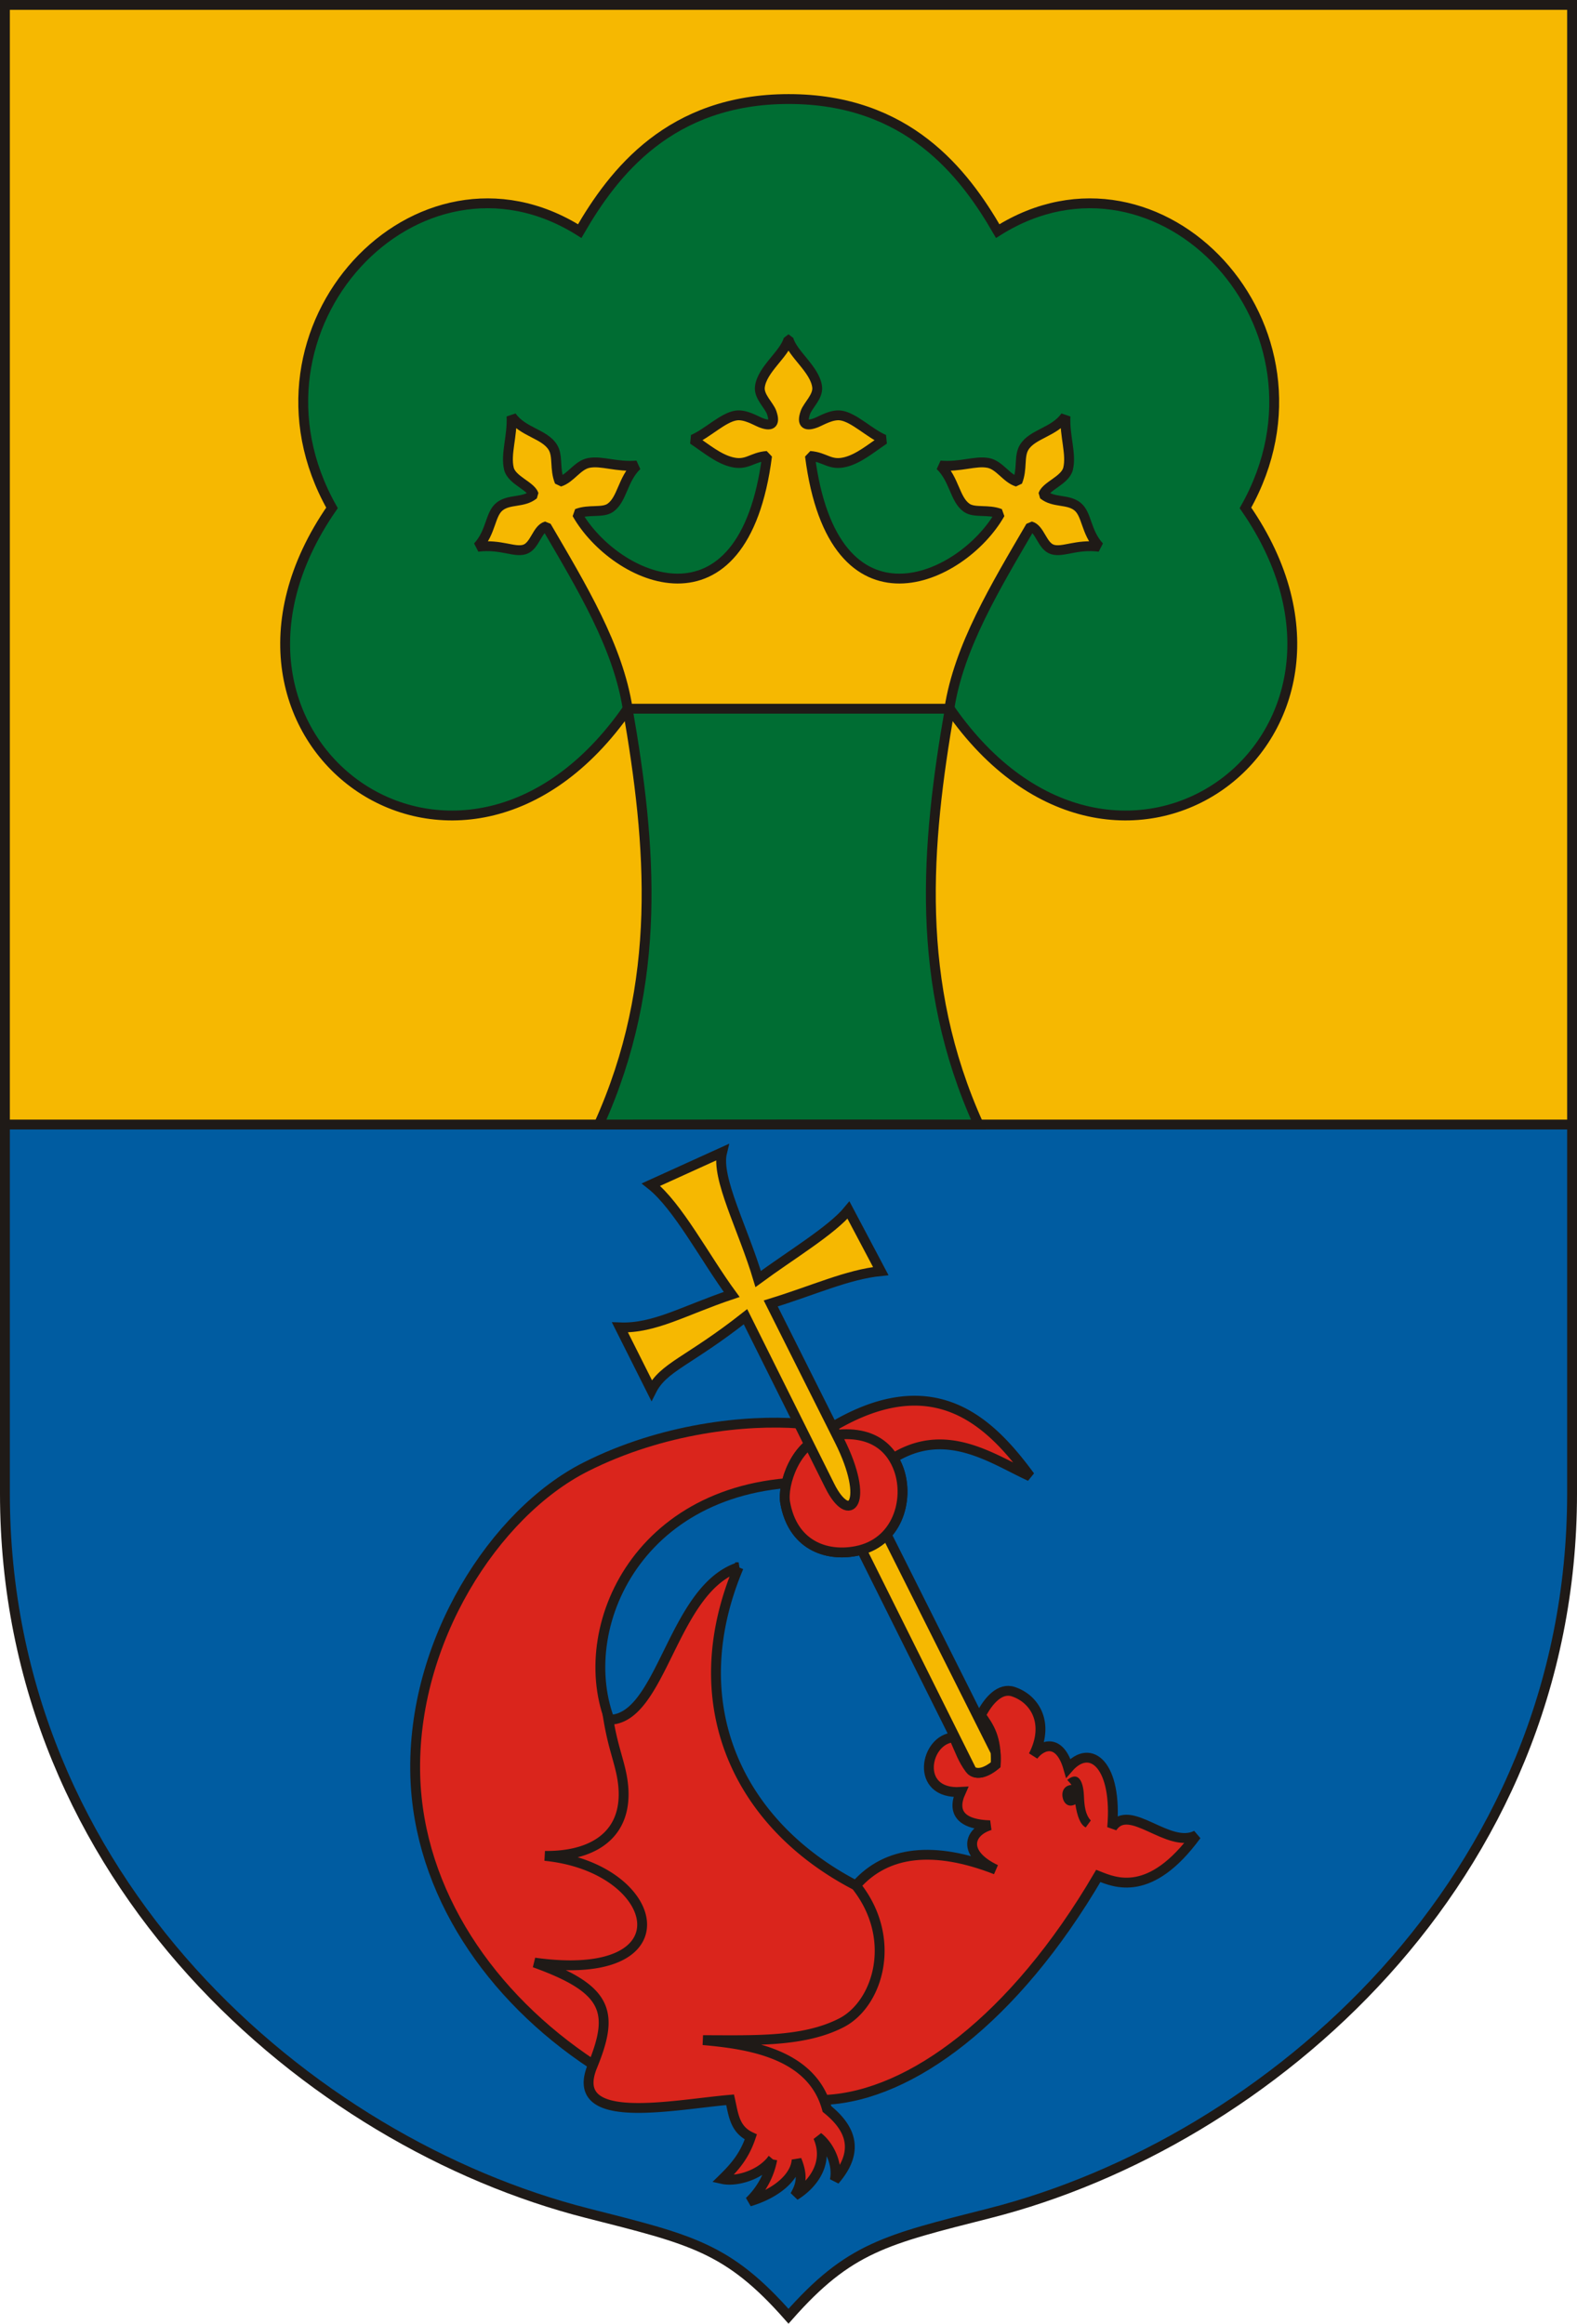 <svg width="454.85" height="670" xmlns="http://www.w3.org/2000/svg"><g stroke="#1f1a17" stroke-width="4"><path d="M1.421 1.421v429.171c0 111.661 87.97 187.207 167.942 207.537 30.069 7.644 40.544 9.875 58.062 29.723 17.518-19.848 27.994-22.08 58.063-29.723 79.972-20.33 167.941-95.876 167.941-207.537V1.422H227.425z" fill="#005ca1" stroke-width="2.843"/><path d="M1.421 1.421v322.822H453.43V1.42H227.425z" fill="#f6b801" stroke-width="2.843"/><path d="M227.49 28.558c-34.255 0-50.545 21.245-60.284 38.074-46.738-29.44-100.719 27.942-71.451 79.806-46.19 66.66 37 127.406 85.284 57.908 6.837 39.369 10.248 78.857-8.313 119.897l54.763-.032 54.762.032c-18.561-41.04-15.149-80.528-8.312-119.897 48.284 69.498 131.475 8.752 85.284-57.908 29.268-51.864-24.714-109.247-71.452-79.806-9.74-16.83-26.028-38.074-60.282-38.074z" fill="#006d33" stroke-width="2.843"/><path d="M227.425 97.81c-1.156 4.314-7.658 8.686-8.259 13.778-.324 2.744 2.667 5.297 3.387 7.326 1.272 3.586-.347 4.07-3.184 2.933-1.425-.57-4.386-2.412-7.018-2.048-3.811.526-8.396 5.234-12.51 6.93 4.009 2.698 7.276 5.473 11.069 6.466 4.572 1.198 5.847-1.407 10.33-1.73-6.765 52.905-43.944 35.841-54.835 16.654 3.464-1.36 7.402-.126 9.651-1.719 3.427-2.428 3.525-8.218 7.637-12.175-5.856.522-10.109-1.463-13.87-.744-3.286.628-5.218 4.453-8.413 5.434-1.522-3.75-.385-7.312-1.932-9.898-2.35-3.928-8.78-4.41-11.939-9.003.282 5.741-1.779 10.9-.75 15.129.81 3.327 6.287 4.926 7.16 7.455-3.04 2.454-6.995 1.241-9.8 3.405-2.865 2.21-2.408 7.382-6.368 11.656 6.645-.832 10.51 1.708 13.514.769 3.008-.94 3.585-5.96 6.288-6.675 10.14 17.376 20.705 34.724 23.456 52.593h92.772c2.752-17.87 13.316-35.217 23.456-52.593 2.703.715 3.28 5.735 6.288 6.675 3.005.939 6.869-1.601 13.515-.77-3.96-4.273-3.503-9.444-6.369-11.655-2.805-2.164-6.76-.951-9.8-3.405.874-2.53 6.35-4.128 7.16-7.455 1.03-4.229-1.031-9.388-.75-15.13-3.158 4.594-9.589 5.076-11.939 9.004-1.547 2.586-.41 6.149-1.932 9.898-3.195-.981-5.126-4.806-8.412-5.434-3.762-.719-8.014 1.266-13.87.744 4.111 3.957 4.21 9.747 7.636 12.175 2.25 1.593 6.188.36 9.652 1.719-10.892 19.187-48.071 36.251-54.835-16.655 4.482.324 5.757 2.929 10.33 1.731 3.792-.993 7.06-3.768 11.068-6.466-4.113-1.696-8.698-6.404-12.51-6.93-2.631-.364-5.593 1.478-7.017 2.048-2.837 1.136-4.456.653-3.185-2.933.72-2.029 3.711-4.582 3.387-7.326-.6-5.092-7.103-9.464-8.259-13.778z" fill="#f6b801" stroke-linejoin="bevel" stroke-width="2.843"/><path d="M238.747 427.449c-53.18-2.658-73.209 40.544-63.034 68.14 5.848 15.86 45.986 37.15 71.155 48.05 8.834-10.064 22.641-11.484 40.352-4.573-9.905-4.707-7.755-10.975-1.655-12.777-8.025-.201-11.215-3.488-8.442-9.612-13.578.872-10.304-15.417-1.975-15.731 1.84 4.131 2.552 6.344 4.502 9.003 1.254 1.71 3.898 1.886 7.523-1.107.394-7.808-1.936-10.965-4.271-14.282 2.203-4.341 5.582-8.033 9.33-6.803 6.412 2.103 10.566 9.307 5.823 18.448 2.547-3.347 7.607-4.954 10.067 3.6 6.444-7.458 14.234-.816 12.657 17.145 4.99-7.539 16.204 6.376 24.304 2.214-13.318 18.195-23.509 13.623-28.303 11.731-24.318 41.488-54.174 63.278-78.49 64.553-17.567.92-51.698.11-67.37-10.226-29.446-19.418-50.192-49.625-51.144-83.228-1.097-38.732 22.93-75.77 49.107-89.01 22.246-11.25 46.501-13.673 61.644-12.538z" fill="#da251c" stroke-width="2.843"/><path d="M226.455 433.192c2.12 12.184 11.644 15.739 20.503 14.02 11.937-2.314 15.375-14.833 12.276-23.532-1.926-5.404-7.157-12.23-20.963-9.548-8.784 1.707-12.691 14.032-11.816 19.06z" fill="none" stroke-width="2.843"/><path d="M252.53 424.299c17.437-15.497 32.531-4.162 44.573 1.37-11.533-15.646-28.423-33.142-60.352-12.132zM213.043 451.883c-19.263 6.305-22.134 44.27-37.55 43.977 1.196 7.045 2.495 10.214 3.534 14.688 3.845 16.557-5.806 24.718-21.862 24.567 33.576 3.303 42.117 37.041-3 30.767 21.24 7.64 23.108 14.235 16.704 29.854-7.216 17.602 22.763 11.167 39.717 9.701.968 4.266 1.283 8.535 5.969 10.707-1.76 5.263-4.365 8.434-8.163 12.146 3.875.858 10.874-1.045 14.358-5.684a22.692 22.692 0 0 1-6.623 12.166c8.261-2.47 13.373-7.349 13.64-12.013 1.9 4.72 1.277 7.171-.481 10.292 5.44-3.358 9.878-9.636 6.679-16.89 3.412 2.629 5.798 8.138 4.795 12.5 7.633-8.826 4.145-15.417-2.233-20.561-4.288-15.986-22.567-18.723-35.757-19.859 14.794 0 28.915.637 39.891-4.98 10.618-5.435 16.413-24.318 4.207-39.622-33.859-17.532-50.481-52.201-33.825-91.756z" fill="#da251c" stroke-width="2.843"/></g><path d="M307.825 513.222c.467.498.909.974 1.229 1.423-1.921.146-2.876 1.634-2.587 3.48.277 1.767 1.638 3.206 3.7 2.108.505 3.309 1.387 5.897 2.987 6.674l1.462-2.005c-1.558-1.646-1.859-4.14-1.98-7.088-.192-4.712-1.877-7.067-4.81-4.592z" fill="#1f1a17"/><g stroke="#1f1a17" stroke-width="4"><path d="M255.723 442.478c-1.825 1.961-4.222 3.5-7.215 4.357l31.773 63.748c1.409 1.056 3.79.82 6.892-1.742.07-1.375.051-2.599-.033-3.712z" fill="#f6b801" stroke-width="2.843"/><path d="M226.455 433.192c2.12 12.184 11.644 15.739 20.503 14.02 11.937-2.314 15.375-14.833 12.276-23.532-1.926-5.404-7.157-12.23-20.963-9.548-8.784 1.707-12.691 14.032-11.816 19.06z" fill="#da251c" stroke-width="2.843"/><path d="M239.307 428.375 215.02 379.65c-16.416 12.94-23.634 14.429-27.086 21.264l-9.13-18.187c9.957.38 18.521-4.896 32.232-9.492-7.76-10.579-15.521-25.532-23.282-31.664l20.515-9.317c-1.825 7.427 6.093 22.017 10.407 36.527 9.33-6.875 21.256-14.01 26.052-19.875l9.31 17.595c-9.694.997-19.36 5.535-31.737 9.329l19.809 39.503c8.934 17.817 3.016 24.721-2.804 13.043z" fill="#f6b801" stroke-width="2.843"/></g></svg>